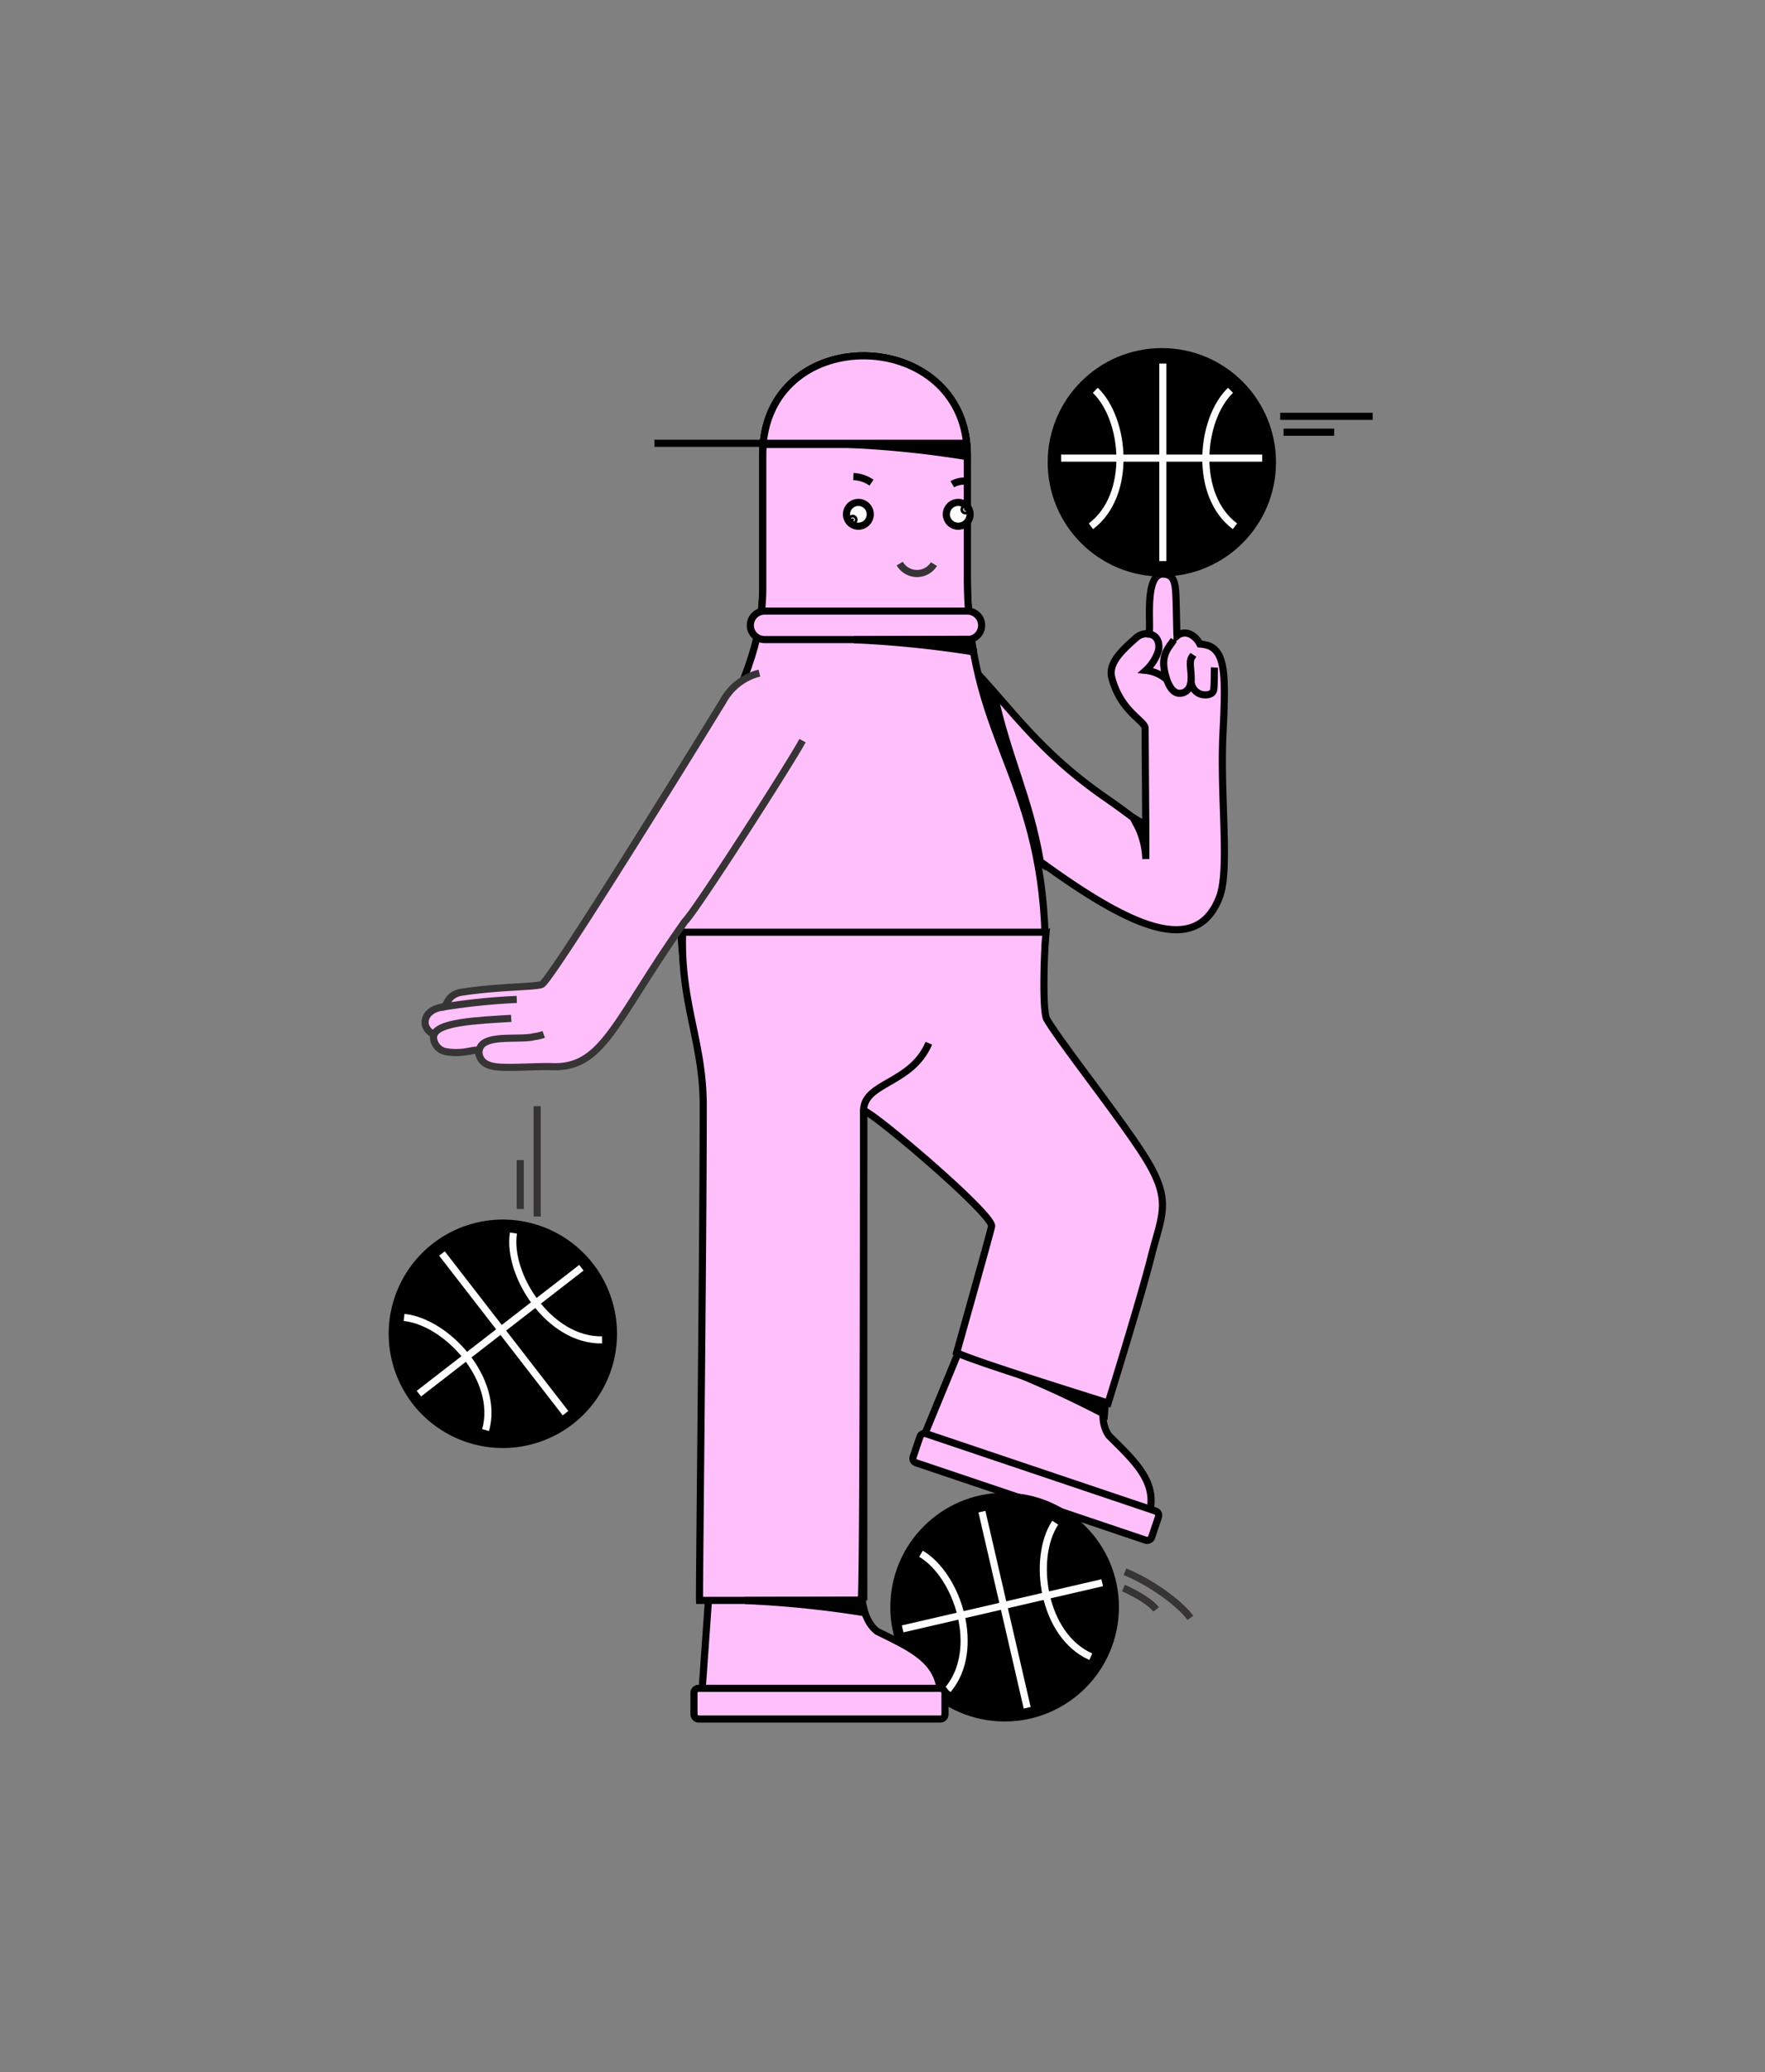 <svg id="Layer_1" data-name="Layer 1" xmlns="http://www.w3.org/2000/svg" viewBox="0 0 248 291"><rect x="0" y="0" width="248" height="291" fill="#808080" stroke="none"/><defs><style>.cls-1,.cls-3{fill:#ffbffb;}.cls-1,.cls-4,.cls-7{fill-rule:evenodd;}.cls-2,.cls-5,.cls-6,.cls-8{fill:none;strokeLinecap:round;strokeWidth:0.57px;}.cls-2,.cls-5{stroke:#000;}.cls-2,.cls-6{strokeLinejoin:round;}.cls-5,.cls-8{stroke-miterlimit:22.93;}.cls-6{stroke:#fefefe;}.cls-7{fill:#fefefe;}.cls-8{stroke:#373435;}</style></defs><title>Illustration</title><path class="cls-1" d="M155.2,196.6l-19.9-6.67a.66.66,0,0,0-.81.4l-5.41,13.12,31.83,10.67c2.49-5.42-1.06-8.5-5.11-12.54C154.38,199.55,155.2,196.6,155.2,196.6Z"/><path class="cls-2" d="M155.2,196.6l-19.9-6.67a.66.66,0,0,0-.81.4l-5.41,13.12,31.83,10.67c2.49-5.42-1.06-8.5-5.11-12.54C154.38,199.55,155.2,196.6,155.2,196.6Z"/><rect class="cls-3" x="142.68" y="190.99" width="4.31" height="35.27" rx="0.64" ry="0.64" transform="matrix(0.32, -0.95, 0.95, 0.32, -99, 279.63)"/><rect class="cls-2" x="142.68" y="190.99" width="4.31" height="35.27" rx="0.64" ry="0.64" transform="matrix(0.32, -0.95, 0.95, 0.32, -99, 279.63)"/><path class="cls-4" d="M155.32,196.79l-.14,1.81a147.86,147.86,0,0,0-15.38-6.95Z"/><path class="cls-5" d="M155.32,196.79l-.14,1.81a147.86,147.86,0,0,0-15.38-6.95Z"/><circle cx="141.01" cy="226.07" r="15.54" transform="matrix(0.05, -1, 1, 0.05, -91.96, 355.38)"/><circle class="cls-2" cx="141.01" cy="226.07" r="15.54" transform="matrix(0.05, -1, 1, 0.05, -91.96, 355.38)"/><line class="cls-6" x1="144.33" y1="239.81" x2="137.97" y2="212.27"/><path class="cls-6" d="M133.18,237.28c4.77-5.64,1.39-16.05-3.77-19.1"/><path class="cls-6" d="M153.27,232.64c-6.77-3-8.3-13.81-5-18.82"/><line class="cls-6" x1="126.83" y1="228.73" x2="154.87" y2="222.25"/><path class="cls-1" d="M136.27,93.45c5.44,5.52,9.43,11.89,19,18.52,3.08,2.12,5.08,3.79,5.72,4.07,0,0-.09-13.34-.09-13.77,0-1.07-3.41-2.3-4.68-7.09-.51-2,1.26-3.72,3.41-5.61a2.22,2.22,0,0,1,1.74-.57c.32,0,0-2.87.22-5.18.16-1.7.61-3.25,1.85-3.21,1.74.06,1.74,1.57,1.82,4,.06,2,.09,4.62.13,4.68a1.7,1.7,0,0,1,1.92-.19,3,3,0,0,1,1.28,1.33,5.79,5.79,0,0,1,1.32.27c2.25,1,2.34,4.19,1.94,12.08-.47,9,1,19.34-.52,23.24-3.53,9.08-14,3.48-28.66-7.65-5.12-3.87-8-15.52-6.53-21.75C136.23,96.34,136.27,93.45,136.27,93.45Z"/><path class="cls-5" d="M136.27,93.45c5.44,5.52,9.43,11.89,19,18.52,3.08,2.12,5.08,3.79,5.72,4.07,0,0-.09-13.34-.09-13.77,0-1.07-3.41-2.3-4.68-7.09-.51-2,1.26-3.72,3.41-5.61a2.22,2.22,0,0,1,1.74-.57c.32,0,0-2.87.22-5.18.16-1.7.61-3.25,1.85-3.21,1.74.06,1.74,1.57,1.82,4,.06,2,.09,4.62.13,4.68a1.7,1.7,0,0,1,1.92-.19,3,3,0,0,1,1.28,1.33,5.79,5.79,0,0,1,1.32.27c2.25,1,2.34,4.19,1.94,12.08-.47,9,1,19.34-.52,23.24-3.53,9.08-14,3.48-28.66-7.65-5.12-3.87-8-15.52-6.53-21.75C136.23,96.34,136.27,93.45,136.27,93.45Z"/><path class="cls-4" d="M161,115.34c0,.45,0,4.18,0,5.29a11.28,11.28,0,0,0-1.18-4.68s-.7-1.24-.53-1.1a9.41,9.41,0,0,0,1.55.85C160.88,115.64,161,115.35,161,115.34Z"/><path class="cls-2" d="M161,115.34c0,.45,0,4.18,0,5.29a11.28,11.28,0,0,0-1.18-4.68s-.7-1.24-.53-1.1a9.41,9.41,0,0,0,1.55.85C160.88,115.64,161,115.35,161,115.34Z"/><path class="cls-4" d="M136.26,94.07l3.37,3.16c2,9.28,5,14.71,6.56,23.81-2-1.67-3.44-3-5.45-4.71Z"/><path class="cls-5" d="M136.26,94.07l3.37,3.16c2,9.28,5,14.71,6.56,23.81-2-1.67-3.44-3-5.45-4.71Z"/><path class="cls-1" d="M121.15,224.55h-21a.66.66,0,0,0-.64.64l-1,14.15h33.58c.63-5.92-3.72-7.72-8.84-10.26C121.31,227.6,121.15,224.55,121.15,224.55Z"/><path class="cls-2" d="M121.15,224.55h-21a.66.66,0,0,0-.64.64l-1,14.15h33.58c.63-5.92-3.72-7.72-8.84-10.26C121.31,227.6,121.15,224.55,121.15,224.55Z"/><rect class="cls-3" x="97.51" y="237.08" width="35.27" height="4.31" rx="0.64" ry="0.64"/><rect class="cls-2" x="97.51" y="237.08" width="35.27" height="4.31" rx="0.64" ry="0.64"/><path class="cls-1" d="M135.92,63.93c0,8.55,0,8.41,0,17,0,22.6,10.28,27.37,10.93,50.62.12,4.26-3.69,3.73-4.34,9.44-4.8,1.16-17.64-3.53-22.44-2.36-4.79-1.17-17.43,8.33-22.22,7.16-8.41-36.93,9.34-44.12,9.31-63.36l0-18.46C107.13,45,135.89,45.63,135.92,63.93Z"/><path class="cls-2" d="M135.92,63.93c0,8.55,0,8.41,0,17,0,22.6,10.28,27.37,10.93,50.62.12,4.26-3.69,3.73-4.34,9.44-4.8,1.16-17.64-3.53-22.44-2.36-4.79-1.17-17.43,8.33-22.22,7.16-8.41-36.93,9.34-44.12,9.31-63.36l0-18.46C107.13,45,135.89,45.63,135.92,63.93Z"/><path class="cls-1" d="M135.92,63.93c0,8.55,0,8.41,0,17a64,64,0,0,0,.42,7.52H106.59a30.35,30.35,0,0,0,.59-6l0-18.46C107.13,45,135.89,45.63,135.92,63.93Z"/><path class="cls-2" d="M135.92,63.93c0,8.55,0,8.41,0,17a64,64,0,0,0,.42,7.52H106.59a30.35,30.35,0,0,0,.59-6l0-18.46C107.13,45,135.89,45.63,135.92,63.93Z"/><path class="cls-1" d="M107.22,62.41c1.43-16.87,27.1-16.32,28.62,0Z"/><path class="cls-2" d="M107.22,62.41c1.43-16.87,27.1-16.32,28.62,0Z"/><path class="cls-1" d="M95.9,130.9c0,.2,0,.41,0,.62-.19,9.67,2.94,15,2.91,23.82,0,19.16-.58,68.39-.52,69.39H121c.33,0,.33-68.06.33-68.69,0-1,18.15,14.34,18,16.14,0,.32-4.91,17.75-4.91,17.75,1.9,1.07,20.19,6.73,21.28,7.09,0,0,4.58-14.71,6.06-20.61,1.43-5.69,2.91-7.62-.55-13.38-3.12-5.2-12.09-16.43-14.12-19.91-.65-1.11-.38-9.16-.17-11.5a4.3,4.3,0,0,0,0-.72Z"/><path class="cls-2" d="M95.9,130.9c0,.2,0,.41,0,.62-.19,9.67,2.94,15,2.91,23.82,0,19.16-.58,68.39-.52,69.39H121c.33,0,.33-68.06.33-68.69,0-1,18.15,14.34,18,16.14,0,.32-4.91,17.75-4.91,17.75,1.9,1.07,20.19,6.73,21.28,7.09,0,0,4.58-14.71,6.06-20.61,1.43-5.69,2.91-7.62-.55-13.38-3.12-5.2-12.09-16.43-14.12-19.91-.65-1.11-.38-9.16-.17-11.5a4.3,4.3,0,0,0,0-.72Z"/><path class="cls-7" d="M134.64,73.89a1.67,1.67,0,1,1,1.67-1.67A1.67,1.67,0,0,1,134.64,73.89Z"/><path class="cls-2" d="M134.64,73.89a1.67,1.67,0,1,1,1.67-1.67A1.67,1.67,0,0,1,134.64,73.89Z"/><path class="cls-7" d="M120.62,70.55a1.67,1.67,0,1,1-1.68,1.67A1.67,1.67,0,0,1,120.62,70.55Z"/><path class="cls-2" d="M120.62,70.55a1.67,1.67,0,1,1-1.68,1.67A1.67,1.67,0,0,1,120.62,70.55Z"/><path class="cls-2" d="M121.34,156c0-4.08,6.72-3.7,9.17-9.51"/><path class="cls-5" d="M133.81,68a3.27,3.27,0,0,1,1.91-.43"/><path class="cls-5" d="M122.45,67.78a4.7,4.7,0,0,0-2.54-.86"/><path class="cls-1" d="M107.43,85.81h28.5a2,2,0,0,1,0,4h-28.5a2,2,0,1,1,0-4Z"/><path class="cls-5" d="M107.43,85.81h28.5a2,2,0,0,1,0,4h-28.5a2,2,0,1,1,0-4Z"/><line class="cls-5" x1="91.95" y1="62.25" x2="135.8" y2="62.25"/><path class="cls-4" d="M136.32,89.77l.44,1.76A148.24,148.24,0,0,0,120,89.83Z"/><path class="cls-5" d="M136.32,89.77l.44,1.76A148.24,148.24,0,0,0,120,89.83Z"/><path class="cls-4" d="M121.05,224.69l.43,1.77a143.33,143.33,0,0,0-16.78-1.71Z"/><path class="cls-5" d="M121.05,224.69l.43,1.77a143.33,143.33,0,0,0-16.78-1.71Z"/><path class="cls-4" d="M135.27,62.32l.43,1.77a142.3,142.3,0,0,0-16.79-1.7Z"/><path class="cls-5" d="M135.27,62.32l.43,1.77a142.3,142.3,0,0,0-16.79-1.7Z"/><path class="cls-4" d="M135.64,71.36a.18.18,0,0,1,.19.19.19.19,0,0,1-.19.19.2.2,0,0,1-.19-.19A.19.19,0,0,1,135.64,71.36Z"/><path class="cls-2" d="M135.64,71.36a.18.18,0,0,1,.19.19.19.19,0,0,1-.19.19.2.2,0,0,1-.19-.19A.19.19,0,0,1,135.64,71.36Z"/><path class="cls-4" d="M119.82,73.16a.18.18,0,0,1-.19-.19.19.19,0,0,1,.19-.19A.2.2,0,0,1,120,73,.19.19,0,0,1,119.82,73.16Z"/><path class="cls-2" d="M119.82,73.16a.18.18,0,0,1-.19-.19.19.19,0,0,1,.19-.19A.2.2,0,0,1,120,73,.19.19,0,0,1,119.82,73.16Z"/><line class="cls-5" x1="121.37" y1="224.73" x2="121.37" y2="155.92"/><path class="cls-8" d="M126.42,79.14a2.81,2.81,0,0,0,4.81.07"/><path class="cls-2" d="M164.93,89.86c-.72,1.1-1.79,2-1.29,4.43.42,2,1.16,3,2,3.06a1.53,1.53,0,0,0,1.62-1.24c.37-1.24-.35-3.18.23-3.86,0,0,.14-.22.19-.3"/><path class="cls-2" d="M167.39,95.25a2,2,0,0,0,1.29,2.22c.6.21,1.75.18,1.86-.64s.06-2.42.11-3.1"/><path class="cls-2" d="M163.94,95.43A5.21,5.21,0,0,0,161,94.14a6.26,6.26,0,0,0,1.8-2.88c.18-1.11-.29-2.24-1.6-2.24h-.08"/><circle cx="163.25" cy="64.92" r="15.54"/><circle class="cls-2" cx="163.25" cy="64.92" r="15.54"/><line class="cls-2" x1="179.88" y1="58.46" x2="192.88" y2="58.46"/><line class="cls-2" x1="180.35" y1="60.69" x2="187.47" y2="60.69"/><line class="cls-6" x1="163.39" y1="78.79" x2="163.39" y2="51.05"/><path class="cls-6" d="M153.28,73.9c5.81-4.34,4.88-15,.62-19.09"/><path class="cls-6" d="M173.52,73.9c-5.81-4.34-4.88-15-.62-19.09"/><line class="cls-6" x1="149.1" y1="64.33" x2="177.35" y2="64.33"/><path class="cls-4" d="M61.15,175a15.54,15.54,0,1,1-2.78,21.81A15.54,15.54,0,0,1,61.15,175Z"/><path class="cls-2" d="M61.15,175a15.54,15.54,0,1,1-2.78,21.81A15.54,15.54,0,0,1,61.15,175Z"/><line class="cls-6" x1="79.46" y1="198.44" x2="62.1" y2="176.02"/><path class="cls-6" d="M68.23,200.82c2-7.14-5.46-15.21-11.45-15.82"/><path class="cls-6" d="M84.59,188.15c-7.41.13-13.35-9.1-12.45-15"/><line class="cls-6" x1="58.86" y1="195.7" x2="81.69" y2="178.02"/><path class="cls-1" d="M101.6,98.46C95,109.23,77.87,136.8,76.19,138.19c-.5.42-5.66.29-11.28,1.13-2.14.32-2.09,2-2.52,2.06-1.85.24-2.79,1.21-2.64,2.46a2,2,0,0,0,1.19,1.38,2.14,2.14,0,0,0,1.85,2.48c2.46.37,3.76-.42,4.43-.19.19,2.22,2,2.39,4.51,2.37,1.73,0,4.48-.15,5.76-.1,7.33.31,8.81-6.37,18.75-20.4C97.71,128,111.18,107,112.76,104c4.12-7.77-5.94-14-11.16-5.51"/><path class="cls-8" d="M106.7,94.52a8,8,0,0,0-5.1,3.94C95,109.23,77.87,136.8,76.19,138.19c-.5.42-5.66.29-11.28,1.13-2.14.32-2.09,2-2.52,2.06-1.85.24-2.79,1.21-2.64,2.46a2,2,0,0,0,1.19,1.38,2.14,2.14,0,0,0,1.85,2.48c2.46.37,3.76-.42,4.43-.19.19,2.22,2,2.39,4.51,2.37,1.73,0,4.48-.15,5.76-.1,7.33.31,8.81-6.37,18.75-20.4C97.71,128,111.18,107,112.76,104"/><path class="cls-8" d="M61.86,141.47a90.27,90.27,0,0,1,10.75-1.13"/><path class="cls-8" d="M60.94,145.49c.26-2,6.26-2.2,10.89-2.49"/><path class="cls-8" d="M67.36,148.24a1.6,1.6,0,0,1,.91-1.92c1.63-.84,5.26-.33,6.77-.75a5.76,5.76,0,0,0,1.36-.32"/><path class="cls-8" d="M158.07,220.71c3.73,1.51,7.8,4.53,9.19,6.47"/><path class="cls-8" d="M157.86,223s3.37,1.44,4.59,3"/><line class="cls-8" x1="75.48" y1="155.33" x2="75.48" y2="170.83"/><line class="cls-8" x1="73.1" y1="162.9" x2="73.1" y2="169.77"/></svg>